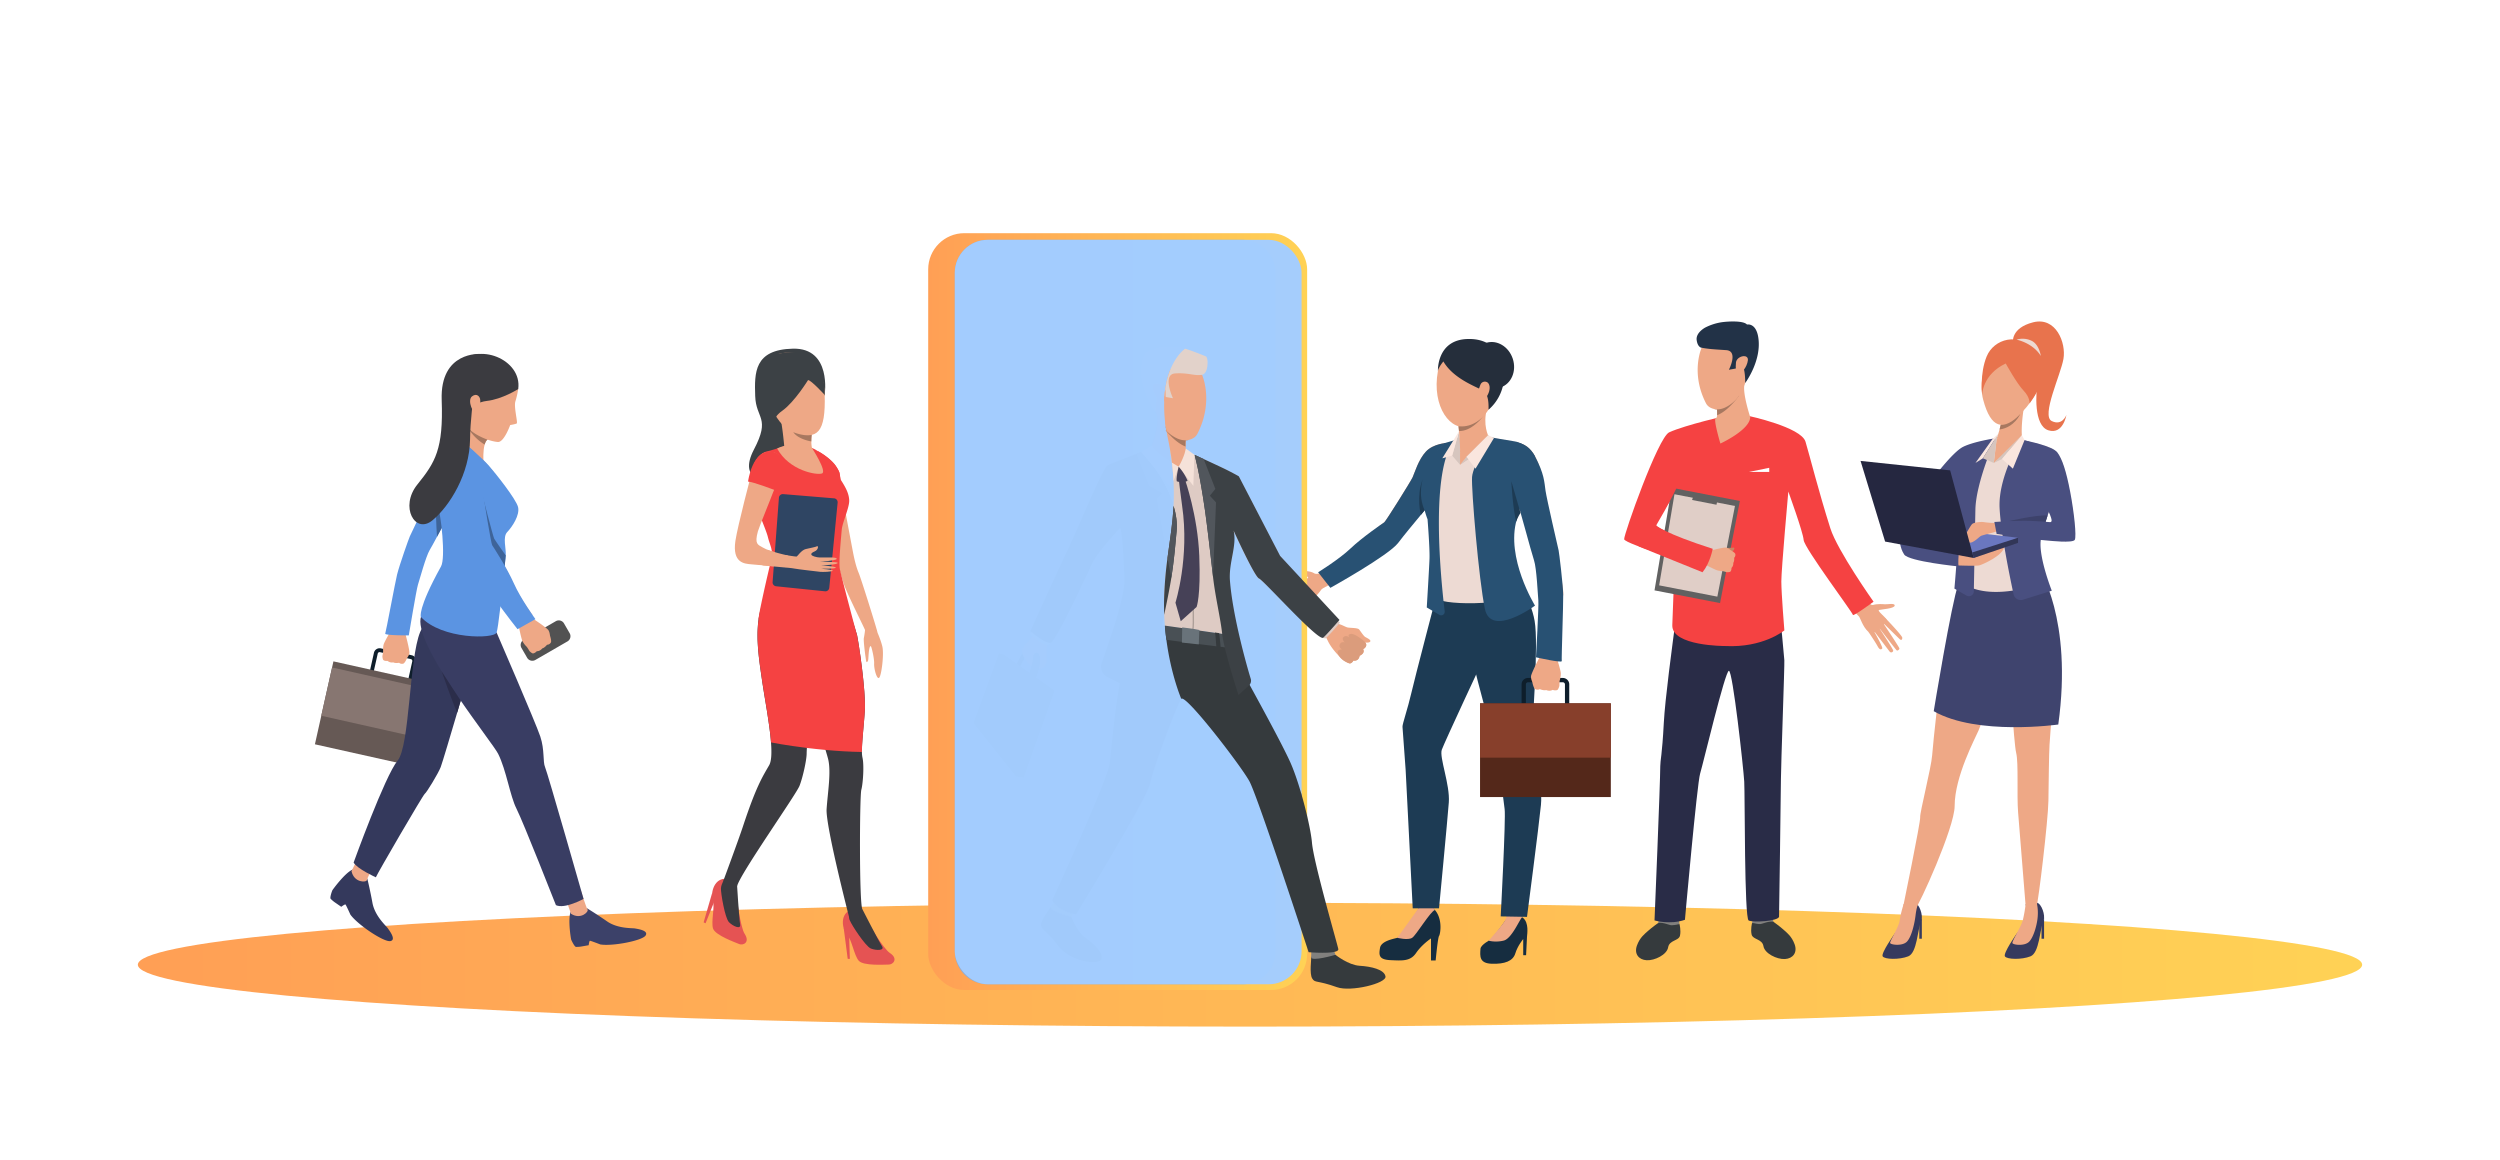 <svg xmlns="http://www.w3.org/2000/svg" xmlns:xlink="http://www.w3.org/1999/xlink" viewBox="0 0 2726.79 1264.93"><defs><style>.cls-1{mask:url(#mask);}.cls-2,.cls-3{mix-blend-mode:multiply;}.cls-2{fill:url(#linear-gradient);}.cls-3{fill:url(#linear-gradient-2);}.cls-4{isolation:isolate;}.cls-5{mask:url(#mask-3);}.cls-6{fill:url(#linear-gradient-3);}.cls-7{mask:url(#mask-4);}.cls-8{fill:url(#linear-gradient-4);}.cls-9{fill:url(#linear-gradient-5);}.cls-10{fill:#e55353;}.cls-11{fill:#3b3b40;}.cls-12{fill:#eea886;}.cls-13{fill:#3c4145;}.cls-14{fill:#f54242;}.cls-15{fill:#a77860;}.cls-16{fill:#2f4563;}.cls-17{fill:#525252;}.cls-18{fill:#0e1e2b;}.cls-19{fill:#5b94e2;}.cls-20{fill:#665955;}.cls-21{fill:#877671;}.cls-22{fill:#34395c;}.cls-23{fill:#3c4169;}.cls-24{fill:#393d63;}.cls-25{fill:#3e6499;}.cls-26{fill:#2b2d4a;}.cls-27{fill:#363a5e;}.cls-28{fill:#3f446e;}.cls-29{fill:#eddad3;}.cls-30{fill:#e8734d;}.cls-31{fill:#cfbeb8;}.cls-32{fill:#d6c5be;}.cls-33{fill:#494f80;}.cls-34{fill:#6a77bf;}.cls-35{fill:#323657;}.cls-36{fill:#fae6de;}.cls-37{fill:#252740;}.cls-38{fill:#3d426b;}.cls-39{fill:#353a3d;}.cls-40{fill:#81807e;}.cls-41{fill:#292c47;}.cls-42{fill:#223247;}.cls-43{fill:#616161;}.cls-44{fill:#e0cec7;}.cls-45{fill:#c98462;}.cls-46{fill:#fff;}.cls-47{fill:#162d40;}.cls-48{fill:#1d3b54;}.cls-49{fill:#285173;}.cls-50{fill:#252e3b;}.cls-51{fill:#54281a;}.cls-52{fill:#873f2b;}.cls-53{fill:#587aa3;}.cls-54{fill:url(#linear-gradient-6);}.cls-55{fill:#ffca55;}.cls-56{fill:#6bb0ff;opacity:0.73;}.cls-56,.cls-68{mix-blend-mode:screen;}.cls-57{fill:#434343;}.cls-58{fill:#545554;}.cls-59{fill:#decbc4;}.cls-60{fill:#495055;}.cls-61{fill:#5d676c;}.cls-62{fill:#e2d2ca;}.cls-63{fill:#51565c;}.cls-64{fill:#f5e2d9;}.cls-65{fill:#464157;}.cls-66{fill:#ad9f99;}.cls-67{fill:#69737a;}.cls-68{fill:#a3cdff;opacity:0.98;}.cls-69{fill:#db9c7c;}.cls-70{filter:url(#luminosity-noclip-4);}.cls-71{filter:url(#luminosity-noclip-3);}.cls-72{filter:url(#luminosity-noclip);}</style><filter id="luminosity-noclip" x="68.77" y="-9192" width="2726.79" height="32766" filterUnits="userSpaceOnUse" color-interpolation-filters="sRGB"><feFlood flood-color="#fff" result="bg"/><feBlend in="SourceGraphic" in2="bg"/></filter><mask id="mask" x="68.77" y="-9192" width="2726.79" height="32766" maskUnits="userSpaceOnUse"><g class="cls-72"/></mask><linearGradient id="linear-gradient" x1="1432.16" y1="800.96" x2="1432.16" y2="1180.39" gradientUnits="userSpaceOnUse"><stop offset="0" stop-color="#fff"/><stop offset="1"/></linearGradient><linearGradient id="linear-gradient-2" x1="1432.16" y1="963.63" x2="1432.16" y2="1280.96" xlink:href="#linear-gradient"/><filter id="luminosity-noclip-3" x="68.77" y="696.54" width="2726.79" height="1264.93" filterUnits="userSpaceOnUse" color-interpolation-filters="sRGB"><feFlood flood-color="#fff" result="bg"/><feBlend in="SourceGraphic" in2="bg"/></filter><mask id="mask-3" x="0" y="0" width="2726.79" height="1264.93" maskUnits="userSpaceOnUse"><g class="cls-71"><g transform="translate(-68.77 -696.54)"><g class="cls-1"><polygon class="cls-2" points="2795.55 871.2 2795.55 1961.47 68.77 1961.47 68.77 1125.12 68.77 1125.12 68.77 907.65 156.97 907.65 156.97 1018.43 269.31 1018.43 313.75 1070.15 358.85 1070.15 358.85 802.14 462.6 802.14 462.6 871.2 550.65 871.2 550.65 1004.51 668.94 1004.51 668.94 837.24 762.29 837.24 762.29 907.6 810.83 907.6 852.84 858.71 900.66 858.71 900.66 696.54 1034.31 696.54 1034.31 937.22 1170.94 937.22 1170.94 995.23 1223.91 995.23 1223.91 907.65 1425.79 907.65 1425.79 1004.51 1503 1004.51 1503 871.2 1620.78 871.2 1620.78 1070.15 1627.67 1070.15 1627.67 802.14 1731.46 802.14 1731.46 871.2 1819.48 871.2 1819.48 1004.51 1937.73 1004.51 1937.73 837.24 2031.07 837.24 2031.07 907.6 2079.69 907.6 2121.7 858.71 2169.48 858.71 2169.48 696.54 2303.1 696.54 2303.1 937.22 2439.8 937.22 2439.8 995.23 2492.77 995.23 2492.77 907.65 2599.05 907.65 2599.05 1004.51 2771.79 1004.51 2771.79 871.2 2795.55 871.2"/></g></g></g></mask><linearGradient id="linear-gradient-3" x1="1363.39" y1="104.42" x2="1363.39" y2="483.85" gradientUnits="userSpaceOnUse"><stop offset="0" stop-color="#ededed"/><stop offset="1" stop-color="#fff"/></linearGradient><filter id="luminosity-noclip-4" x="68.77" y="983.77" width="2726.79" height="592.87" filterUnits="userSpaceOnUse" color-interpolation-filters="sRGB"><feFlood flood-color="#fff" result="bg"/><feBlend in="SourceGraphic" in2="bg"/></filter><mask id="mask-4" x="0" y="287.23" width="2726.79" height="592.87" maskUnits="userSpaceOnUse"><g class="cls-70"><g transform="translate(-68.77 -696.54)"><g class="cls-1"><polygon class="cls-3" points="68.77 1576.64 68.77 1031.42 171.46 1031.42 171.46 1131.03 289.47 1131.03 325.48 1167.05 717.04 1167.05 777.96 1106.13 900.94 1106.13 900.94 1003.83 1008.48 1003.83 1008.48 1141.76 1206.53 1141.76 1282.84 1065.44 1527.73 1065.44 1527.73 1194.05 1636.54 1194.05 1689.51 1141.09 1823.51 1141.09 1861.44 1179.02 2027.33 1179.02 2027.33 1036.48 2145.34 1036.48 2145.34 1083.52 2238.82 1083.52 2238.82 983.77 2324.64 983.77 2324.64 1134.53 2565.24 1134.53 2587.74 1157.03 2795.55 1157.03 2795.55 1576.64 68.77 1576.64"/></g></g></g></mask><linearGradient id="linear-gradient-4" x1="1363.39" y1="267.08" x2="1363.39" y2="584.42" gradientUnits="userSpaceOnUse"><stop offset="0" stop-color="#d4d4d4"/><stop offset="1" stop-color="#fff"/></linearGradient><linearGradient id="linear-gradient-5" x1="150.34" y1="1052.21" x2="2576.43" y2="1052.21" gradientUnits="userSpaceOnUse"><stop offset="0" stop-color="#ff9f55"/><stop offset="1" stop-color="#ffd255"/></linearGradient><linearGradient id="linear-gradient-6" x1="1081.16" y1="1363.61" x2="1494.48" y2="1363.61" gradientTransform="translate(2575.64 2727.22) rotate(-180)" xlink:href="#linear-gradient-5"/></defs><title>staffing</title><g class="cls-4"><g id="Слой_1" data-name="Слой 1"><g class="cls-5"><polygon class="cls-6" points="2726.79 174.65 2726.79 1264.93 0 1264.93 0 428.58 0 428.58 0 211.1 88.2 211.1 88.2 321.88 200.54 321.88 244.99 373.61 290.08 373.61 290.08 105.59 393.83 105.59 393.83 174.65 481.89 174.65 481.89 307.96 600.17 307.96 600.17 140.69 693.52 140.69 693.52 211.06 742.06 211.06 784.08 162.17 831.89 162.17 831.89 0 965.55 0 965.55 240.68 1102.18 240.68 1102.18 298.68 1155.14 298.68 1155.14 211.1 1357.02 211.1 1357.02 307.96 1434.24 307.96 1434.24 174.65 1552.02 174.65 1552.02 373.61 1558.9 373.61 1558.9 105.59 1662.69 105.59 1662.69 174.65 1750.71 174.65 1750.71 307.96 1868.96 307.96 1868.96 140.69 1962.31 140.69 1962.31 211.06 2010.92 211.06 2052.93 162.17 2100.71 162.17 2100.71 0 2234.33 0 2234.33 240.68 2371.04 240.68 2371.04 298.68 2424 298.68 2424 211.1 2530.29 211.1 2530.29 307.96 2703.02 307.96 2703.02 174.65 2726.79 174.65"/></g><g class="cls-7"><polygon class="cls-8" points="0 880.1 0 334.88 102.7 334.88 102.7 434.49 220.7 434.49 256.71 470.5 648.27 470.5 709.19 409.59 832.17 409.59 832.17 307.29 939.71 307.29 939.71 445.22 1137.76 445.22 1214.08 368.9 1458.97 368.9 1458.97 497.51 1567.78 497.51 1620.74 444.54 1754.74 444.54 1792.67 482.48 1958.57 482.48 1958.57 339.93 2076.57 339.93 2076.57 386.98 2170.05 386.98 2170.05 287.23 2255.87 287.23 2255.87 437.99 2496.47 437.99 2518.98 460.49 2726.79 460.49 2726.79 880.1 0 880.1"/></g><ellipse class="cls-9" cx="1363.39" cy="1052.22" rx="1213.05" ry="67.53"/><path class="cls-10" d="M1015.57,1703s16.71,28.32,23.76,32.95c9.58,6.28,3.58,12.63-1,12.64s-27.77,1.67-32.89-4.14-7.66-23.21-12.42-27.77-9.12-21.35,2.32-27C1007.92,1683.34,1015.57,1703,1015.57,1703Z" transform="translate(-68.77 -696.54)"/><path class="cls-11" d="M1009.31,1688.1s18.17,35.56,21.47,40.46-6.21,4.89-12.1,2.57-21.18-25.92-22.84-30.45-.45-11.09-.45-11.09Z" transform="translate(-68.77 -696.54)"/><polygon class="cls-10" points="920.19 1011.79 924.6 1045.8 926.94 1045.9 926.22 1021.44 920.19 1011.79"/><path class="cls-10" d="M872.32,1675.34s4,32.64,8.62,39.7c6.27,9.58-1.77,13-5.94,11.2s-26.13-9.57-28.5-16.93,2.25-24.34-.29-30.41.17-23.21,12.93-23.87C873.13,1654.3,872.32,1675.34,872.32,1675.34Z" transform="translate(-68.77 -696.54)"/><path class="cls-11" d="M872.5,1659.22s2.45,39.86,3.52,45.67-7.65,2-12.12-2.48-9.06-32.22-8.78-37,4-10.35,4-10.35Z" transform="translate(-68.77 -696.54)"/><polygon class="cls-10" points="776.99 973.1 767.46 1006.04 769.56 1007.07 778.67 984.35 776.99 973.1"/><path class="cls-12" d="M1012.89,1385.29c-.54-2.64-20.72-41.74-24.36-53.52s-6.77-22.58-8.6-27.24c-.12-.31-.32-.84-.57-1.56-1.24-3.46-3.93-11.18-6.7-18.4l-.59-1.51-.28-2.76c-2-5,0-7.88,0-11.86a12,12,0,0,0-.64-4l-.05-.16c-2.3-6.71-4-12.57-4.36-15.86-1.12-10.93-7-59.58-7-59.58s19.13,9.9,21.25,17.55c3.23,11.6,6.52,28.85,7.33,34.16s9.13,49.48,10.86,58.46,3.72,16.59,6.22,22.53,19.11,58.91,20.14,63.65S1013.43,1387.93,1012.89,1385.29Z" transform="translate(-68.77 -696.54)"/><path class="cls-12" d="M1012.64,1379.75a99.12,99.12,0,0,1-1.65,12.66c-.64,3.15,2,22.73,2.53,25.23.44,2.1,1.64.62,2.13-.89.28-.87.45-7.81,1.11-11.6.55-3.18,1.27-4.45,2-3.56s3.71,13.25,3.44,18.79,2.95,17.67,5.47,15.42,5.45-25.62,3.52-33.92-6.66-18.34-6.66-18.34Z" transform="translate(-68.77 -696.54)"/><path class="cls-11" d="M942.06,1427.52c.83,4,6.16,20.84,12.12,39.53h0c5.44,17,11.41,35.63,15,47.49,1.34,4.43,2.34,7.92,2.86,10,3.43,14-.43,36.08-1.68,54.49s25.48,121.59,25.48,121.59c4.68,2.18,13.48-12.58,13.48-12.58-3.43-6.55-3-122.93-1.08-130.11s3.12-27.15,1.25-35a30.43,30.43,0,0,1-.61-6.26c-.16-9.85,1.87-26.13,3.11-44,1.56-22.47-7.18-78.34-8.42-83.34-.12-.46-.3-1.11-.53-1.9-2.3-7.83-9.7-30.08-9.7-30.08-15-4.47-26.32-5.27-34.76-3.55-11.17,2.27-17.32,9-20.39,17.49C930.83,1391.71,941,1422.31,942.06,1427.52Z" transform="translate(-68.77 -696.54)"/><path class="cls-11" d="M857.54,1657.78l15.2,5.35c2.58-12.48,64.32-99.83,68.08-109.5s7.78-28.4,7.78-35.27c0-1.23.09-3.3.26-6,.67-10.41,2.57-30,5.3-45.32.51-2.85,1-5.55,1.61-8,3-13.17,3.55-58.19,3.58-84.67,0-11.78-.06-19.89-.06-19.89l-.75-.58c-5.69-4.31-42.2-30.57-54.93-6a73.6,73.6,0,0,0-6.89,20.71c-4.08,22.25-.08,47.3,3.22,70.13,2.82,19.53,8.22,47.13,9.77,67.61.86,11.27.55,20.38-2,24.81-7.18,12.49-14.2,23.05-28.71,67.11C874.29,1612.58,857.54,1657.78,857.54,1657.78Z" transform="translate(-68.77 -696.54)"/><path class="cls-13" d="M968.28,1127.24s7.94-51.36-34.6-50.41-42,26.34-41.21,51.55,17.06,23.31-1.33,58.37,15.92,35.06,15.92,35.06l26.62-36.58Z" transform="translate(-68.77 -696.54)"/><path class="cls-12" d="M938.33,1081.75s28.81,4.55,29.95,45.49-7.77,49.66-33,41.13-33.17-51.36-33.74-58S899.48,1076.82,938.33,1081.75Z" transform="translate(-68.77 -696.54)"/><path class="cls-14" d="M887.74,1224.15c-.11,14.1,16.09,47.79,18.59,58.2s6.45,13.73,3.12,27.05-13.65,58.37-13.23,62.32,92.85,18.53,106.8,15.83c0,0-17-63.59-18.29-70.88s1.52-34.59,2.14-42.29,8.42-24.27,8.16-32-4.13-14.65-9.53-23c-1.67-2.6-3.43-5.25-5.19-7.83-5.72-8.4-11.44-16-14.25-18.65a45.16,45.16,0,0,0-5.74-4.58h0a26.57,26.57,0,0,0-5.9-3.11l-24.76-4s-15.43,5.58-24.31,7.66C905.33,1188.87,888,1191.4,887.74,1224.15Z" transform="translate(-68.77 -696.54)"/><path class="cls-14" d="M960.3,1188.28l14.35,22.62,13.25,20.88c0-.11-.91-3.27-2.41-12.43-.29-1.74-.59-3.69-.92-5.88a15.45,15.45,0,0,0-.42-1.93h0c-5.67-13.07-23.2-22.93-23.84-23.25Z" transform="translate(-68.77 -696.54)"/><path class="cls-12" d="M888.58,1212.25s4-26.83,23.64-22.41c18.89,4.25,1.19,39.43-.2,43.59s-15.38,38.19-16.59,42.64c-3.84,14.1-.24,14.43,5.53,17.75,17,9.81,52.07,9.17,56.11,11.87s3.8,11.09-3,11.39c-8.83.38-59.3-4.37-66.34-5.06-6.83-.67-20.42-1.24-16.85-25.5C873.3,1270.17,888.58,1212.25,888.58,1212.25Z" transform="translate(-68.77 -696.54)"/><path class="cls-12" d="M919.1,1149.93c2.5,4.72,5.13,34,5.13,34s35.24,13.32,31.63,5.78c-1.63-3.42-2.12-7.86-2.15-11.68a56.58,56.58,0,0,1,.39-7.11c.09-.77.16-1.21.16-1.21S916.6,1145.21,919.1,1149.93Z" transform="translate(-68.77 -696.54)"/><path class="cls-13" d="M950.09,1111.13s-14.78,24.07-28.24,33.55-6.63,17.06-6.63,17.06-35.11-73.92-1.73-79,53.85-5.5,54.8,44.54C968.28,1127.24,953.12,1110.75,950.09,1111.13Z" transform="translate(-68.77 -696.54)"/><path class="cls-15" d="M934,1167.89c5.41,8,19.7,10.13,19.7,10.13h0a56.58,56.58,0,0,1,.39-7.11C944.92,1172.68,934,1167.89,934,1167.89Z" transform="translate(-68.77 -696.54)"/><path class="cls-14" d="M984.1,1211.38h0s.77,1.59,1.39,8l-5.19-7.83s-9.27-13.29-12.45-16.75a52.65,52.65,0,0,0-7.54-6.48S978.56,1197,984.1,1211.38Z" transform="translate(-68.77 -696.54)"/><path class="cls-16" d="M978.5,1240.08l-55.53-4.6a4.27,4.27,0,0,0-4.62,3.94l-6.89,92a4.27,4.27,0,0,0,3.82,4.57l53.31,5.49a4.27,4.27,0,0,0,4.69-3.83l9.11-92.88A4.27,4.27,0,0,0,978.5,1240.08Z" transform="translate(-68.77 -696.54)"/><path class="cls-12" d="M926.08,1302s10.52,1.76,11.5,1.6,5.14-7,10-8.19,10.84-2.16,12.33-3.09,1.89,3.8-2.74,5.73-5.79,4.52,2.88,6.25c4.79,1,22.72-1,21.23,2-.87,1.78-18.14,3-18.14,3s18.63-.09,19.27,1c1.25,2.22-17.44,3-18.22,2.93,0,0,16,.92,16.16,2.36.17,1.79-16,1-15.9,1.32,0,0,12.73.88,12.6,2-.17,1.42-11.37,1.6-13.54,1.34s-24.12-2.75-27.8-3.49-9.9-1.17-9.9-1.17Z" transform="translate(-68.77 -696.54)"/><path class="cls-12" d="M906,1296.24a189.41,189.41,0,0,0,20.09,5.71c9.67,2-.33,13.64-.33,13.64s-16.76-1.55-24.81-2.33C897,1312.88,906,1296.24,906,1296.24Z" transform="translate(-68.77 -696.54)"/><path class="cls-14" d="M914,1231.2s-22.62-8.87-29.31-9.39c0,0,4.55-36.32,26.76-32.47S914,1231.2,914,1231.2Z" transform="translate(-68.77 -696.54)"/><path class="cls-14" d="M900,1438.72c2.82,19.53,8.22,47.13,9.77,67.61,0,0,15.93,3.18,39.15,6,6.29.77,13.11,1.52,20.29,2.18,12.44,1.14,26,2,39.7,2.22-.16-9.85,1.87-26.13,3.11-44,1.56-22.47-7.18-78.34-8.42-83.34-.12-.46-.3-1.11-.53-1.9-11.23-6.18-27.34-10.35-43.64-13.17-7.16-1.24-14.36-2.21-21.2-3-21.38-2.4-39.23-2.77-41.43-2.81C892.66,1390.84,896.66,1415.9,900,1438.72Z" transform="translate(-68.77 -696.54)"/><path class="cls-12" d="M954.4,1185.16s16.6,25.53,11,27.76-36-3-49-27.23C916.41,1185.7,935.75,1175.78,954.4,1185.16Z" transform="translate(-68.77 -696.54)"/><path class="cls-17" d="M643.74,1414l-6.19-10.73a6.53,6.53,0,0,1,2.39-8.92L675,1374.09a6.53,6.53,0,0,1,8.92,2.39l6.19,10.73a6.53,6.53,0,0,1-2.39,8.92l-35.07,20.25A6.53,6.53,0,0,1,643.74,1414Z" transform="translate(-68.77 -696.54)"/><path class="cls-12" d="M649.44,1409.12a12.81,12.81,0,0,1-3.23-2.51S645,1404.45,644,1403a12,12,0,0,0-.81-1.11,23.45,23.45,0,0,1-4.55-6c-1.44-3-4.31-17.55-4.31-17.55l7.42-3.79,6.44-4.54s17,11.21,18.71,13.85a8,8,0,0,1,.43.78c1.19,2.38,1.08,4.64,1.57,6,.17.49,1.59,5.42.72,6.69a5,5,0,0,1-4.21,2.46s-2.51,3.34-5.24,4c0,0-2.21,3.15-5.84,3C654.29,1406.8,651.69,1409.75,649.44,1409.12Z" transform="translate(-68.77 -696.54)"/><path class="cls-18" d="M510.35,1444.86l-33.65-7.51a6.36,6.36,0,0,1-4.81-7.58l4.74-21.22a6.36,6.36,0,0,1,7.58-4.81l33.65,7.51a6.36,6.36,0,0,1,4.81,7.58L517.93,1440A6.36,6.36,0,0,1,510.35,1444.86Zm-27.08-37a2.09,2.09,0,0,0-2.49,1.58L476,1430.7a2.09,2.09,0,0,0,1.58,2.49l33.65,7.51a2.09,2.09,0,0,0,2.49-1.58l4.74-21.22a2.09,2.09,0,0,0-1.58-2.49Z" transform="translate(-68.77 -696.54)"/><path class="cls-12" d="M486.57,1416a12.37,12.37,0,0,1-.73-3.88s.48-2.37.71-4.07a11.56,11.56,0,0,0,.13-1.32,22.67,22.67,0,0,1,.52-7.22c.88-3.09,8.14-15.45,8.14-15.45l7.79,2,7.56.86s5.12,19,4.63,22a7.56,7.56,0,0,1-.19.84c-.66,2.48-2.2,4-2.69,5.31-.19.46-2.33,4.93-3.77,5.29a4.84,4.84,0,0,1-4.62-.92s-4,.81-6.35-.46a7.2,7.2,0,0,1-6.16-1.57S487.78,1417.92,486.57,1416Z" transform="translate(-68.77 -696.54)"/><path class="cls-19" d="M567.38,1241.78c-1.5,1.93-7.44,13-13.72,24.78h0l-3.12,5.86-2.47,4.65-2.61,4.88c-3.51,6.57-6.47,12-8,14.5-4.24,7.05-11.13,32.72-12.81,37.8s-10,55.35-10,55.35-26.51.09-25.7-1.91,10.9-56.26,12.92-64.43c2.67-10.74,12.91-39.6,13.93-41.74s22.6-47.15,25.52-54.88c3.09-8.19,4.7-15.6,17.58-30.92s27.6-7.3,27.6-7.3C598.56,1197,570.44,1237.82,567.38,1241.78Z" transform="translate(-68.77 -696.54)"/><rect class="cls-20" x="420.79" y="1430.88" width="129.35" height="92.68" transform="translate(264.63 -766.81) rotate(12.58)"/><rect class="cls-21" x="425.03" y="1431.35" width="129.35" height="53.72" transform="matrix(0.98, 0.22, -0.22, 0.98, 260.59, -768.19)"/><path class="cls-12" d="M574.32,1178.63c1.63-8.66,0-21.18,0-21.18s31.65,14.63,26.17,18.59c-1.43,1-2.41,3-3.09,5.4-1.93,6.75-1.35,16.94-1.35,16.94l10.46,12.21C615.78,1223.32,573.53,1182.84,574.32,1178.63Z" transform="translate(-68.77 -696.54)"/><path class="cls-22" d="M469.43,1655s2.92,11.73,5.56,26.23,14.91,25.14,16.69,27.7,9.77,12.84,2.78,14.09-35.66-17.9-43.51-28.9c0,0-4.68-10.41-5.32-11s-4.64,2.49-4.64,2.49l-7.33-5.06a37.55,37.55,0,0,1-4.24-3.65c-1.13-1.33,1.53-8.73,1.94-9.43s13.29-18.45,21.57-22.26S469.43,1655,469.43,1655Z" transform="translate(-68.77 -696.54)"/><path class="cls-23" d="M709,1687.18s10.07,6.09,21.86,14.28,27.43,7.19,30.4,7.75,15.47,2.22,11.6,7.81-36.47,11.87-49.37,9.62c0,0-10.35-4-11.21-4s-1.42,4.86-1.42,4.86l-8.45,1.49a36.06,36.06,0,0,1-5.39.36c-1.68-.14-4.83-6.92-5.2-7.81s-3.74-21.71-.77-30S709,1687.18,709,1687.18Z" transform="translate(-68.77 -696.54)"/><path class="cls-12" d="M478.71,1636.47s-9.15,16.91-9.73,19.91-14.15,3.08-16.81-9.69c0,0,10.62-21.34,10.28-21.91S478.71,1636.47,478.71,1636.47Z" transform="translate(-68.77 -696.54)"/><path class="cls-22" d="M573.93,1451.68s-1,3.5-2.65,9.06l-3.83,13c-6.64,22.57-16.24,54.93-18,59.49-2.76,7.11-15.47,27.92-17.37,29.12s-51.83,87-53.37,91.09c0,0-20.49-9.29-24.24-16.1,0,0,34.17-94.61,48-111.22,13.3-16,12.56-111.53,24.64-140.37S581.28,1426.64,573.93,1451.68Z" transform="translate(-68.77 -696.54)"/><path class="cls-12" d="M702.44,1668.13s5.48,17.84,7.16,20.3-7.45,11.71-18.05,4.73c0,0-7.54-21.89-8.17-22S702.44,1668.13,702.44,1668.13Z" transform="translate(-68.77 -696.54)"/><path class="cls-24" d="M610.44,1386.48s42.72,98.62,47.64,113.38,2.56,27.38,5.25,33.52S705.27,1677,705.27,1677s-20.76,11.37-30.15,6.79c0,0-35.54-90.47-43.05-105.28-7.05-13.91-11-41.85-20-59.83-6.34-12.58-84.14-108.6-84.83-144.06S610.44,1386.48,610.44,1386.48Z" transform="translate(-68.77 -696.54)"/><path class="cls-12" d="M574.62,1179.73s12.21,5,16.37,16.13,2.4,26,2.58,31.09,8.5,55.17,9.56,56.66S621,1316,627.87,1331.7s21.77,35.79,21.77,35.79l-11.46,6.72S586,1312.78,582.88,1296s-23.34-67.44-23.34-67.44S549.52,1191.06,574.62,1179.73Z" transform="translate(-68.77 -696.54)"/><path class="cls-12" d="M597.47,1087.18c10.52-.21,33.68,5.73,36.49,33.68a86.75,86.75,0,0,1-3,13.33c-2,5.85,2.81,23.39,1.4,24.21s-7.13,1.75-7.13,1.75-6.67,18.83-13.33,18.48-31.77-6.28-43-30.25S555,1088,597.47,1087.18Z" transform="translate(-68.77 -696.54)"/><path class="cls-11" d="M634,1120.86s-17.39,11.15-34.38,13-28.31,19-28.31,19-24.87-33.08-3.35-58.65S638.55,1088.51,634,1120.86Z" transform="translate(-68.77 -696.54)"/><path class="cls-19" d="M622,1276.87c-5.23,5.5-.94,18.24-1.64,25.49-.19,1.93-.79,8.28-1.64,16.7-.87,8.7-2,19.6-3.15,30.12h0c-.46,4.2-.93,8.34-1.39,12.25-1.46,12.4-2.86,22.51-3.76,25-2.57,7.25-59.92,7.6-82.61-17,0,0-4-8.08,22-55.12,5.22-9.43.1-56.24-4.11-68.63s-5.71-54.52,28.54-67.13c0,0,20.57,17.78,27.59,25.73s29.94,36.72,32,45.37S627.71,1270.88,622,1276.87Z" transform="translate(-68.77 -696.54)"/><path class="cls-15" d="M600.49,1176.05c-1.43,1-2.41,3-3.09,5.4a54.61,54.61,0,0,1-18.5-18.74C585.6,1171,600.49,1176.05,600.49,1176.05Z" transform="translate(-68.77 -696.54)"/><path class="cls-25" d="M620.39,1302.36c-.19,1.93-.79,8.28-1.64,16.7h0c-5.24,5-40.88-63.9-24.09-83.51,0,0,11.88,46.24,13.18,48.58S620.39,1302.36,620.39,1302.36Z" transform="translate(-68.77 -696.54)"/><path class="cls-19" d="M574.9,1181.45s13.6,6.32,17.95,18,2.51,27.15,2.7,32.49,8.89,57.66,10,59.22,16.55,25.43,23.77,41.81,23.45,38.89,23.45,38.89l-19.53,10.95s-46.67-59-51.09-76.28C577.42,1288,560,1233.59,560,1233.59S545,1187,574.9,1181.45Z" transform="translate(-68.77 -696.54)"/><path class="cls-25" d="M550.53,1272.43l-2.47,4.65-2.61,4.88c-1.16-14-1.71-48.26-1.71-48.26a156.49,156.49,0,0,0,3,15.51C548.21,1254.2,550.23,1270,550.53,1272.43Z" transform="translate(-68.77 -696.54)"/><path class="cls-11" d="M592.7,1082.63s-44.13-3.41-42.17,50.28-7,67.81-26.57,92.14-2.4,54.67,16.52,39,40.61-50.88,41-88.62S592.7,1082.63,592.7,1082.63Z" transform="translate(-68.77 -696.54)"/><path class="cls-12" d="M592.56,1132.91c0-3.28-3.51-8.3-9-4s1.29,20.12,5.73,18.71S592.56,1136.3,592.56,1132.91Z" transform="translate(-68.77 -696.54)"/><path class="cls-26" d="M571.28,1460.74l-3.83,13c-5-10.46-16.54-43.7-16.89-44.74C553.44,1433.8,570.86,1460.12,571.28,1460.74Z" transform="translate(-68.77 -696.54)"/><path class="cls-27" d="M2135.38,1714.81s-15.25,21.43-13.16,24.83,18.13,3.88,27.9,0,10-29,14.41-39.79c1.85-4.52-2.11-17.85-7.67-18.82s-11.62,1.87-11.62,1.87S2151,1698.1,2135.38,1714.81Z" transform="translate(-68.77 -696.54)"/><path class="cls-12" d="M2145.15,1682.73a104.73,104.73,0,0,0-4.38,17.84c-1,7.23-10.87,22.57-10.4,24.51s13,3.7,18.13-1.3,8.41-19.56,9.53-28.26a72.46,72.46,0,0,1,2.37-12.11S2150,1677.39,2145.15,1682.73Z" transform="translate(-68.77 -696.54)"/><path class="cls-27" d="M2268.17,1715.17s-14.71,21.08-12.61,24.47,18.13,3.88,27.9,0,10-29,14.41-39.79c1.85-4.52-2.11-17.85-7.67-18.82s-12.09,2.08-12.09,2.08S2283.8,1698.46,2268.17,1715.17Z" transform="translate(-68.77 -696.54)"/><path class="cls-12" d="M2278.11,1683.11a149.31,149.31,0,0,1-3,17c-1.86,7-11.86,23-11.39,25s13,3.7,18.13-1.3,9.07-19.49,9.53-28.26a48.58,48.58,0,0,0-1.16-14.49S2283,1677.77,2278.11,1683.11Z" transform="translate(-68.77 -696.54)"/><path class="cls-12" d="M2204.62,1334.21s-13.09,63.55-16.1,79.55-11.42,93.49-12.33,106.67-13.66,62.82-13.06,67.53-18.91,99.24-18.91,99.24,6.66,5.6,13.69.51c3.61-2.62,42.82-88.5,42.82-112,0-32.52,23-75,26-82.26,27.63-67.6,22.19-88.26,25.79-92.65s3.92,2.71,6,12.44,6.61,93.8,9.32,104.47.6,46.75,2.11,64.94,8.1,100.5,8.1,100.5,5.11,8.36,12.28.22c1.54-1.75,12.38-91.69,12.68-113.33s.62-51.5,1.2-60.86c5.57-89.7,19.26-102.51-2.3-166C2261.6,1224.26,2204.62,1334.21,2204.62,1334.21Z" transform="translate(-68.77 -696.54)"/><path class="cls-28" d="M2292.53,1316.45s37.29,54.46,21.24,170.33c0,0-88.46,12.55-135.85-14.52,0,0,19.6-119.46,26.7-138S2292.53,1316.45,2292.53,1316.45Z" transform="translate(-68.77 -696.54)"/><polygon class="cls-27" points="2096.18 1001.42 2096.18 1023.86 2093.39 1023.86 2093.39 1006.51 2096.18 1001.42"/><polygon class="cls-27" points="2229.51 1001.42 2229.51 1023.86 2226.72 1023.86 2226.72 1006.51 2229.51 1001.42"/><path class="cls-12" d="M2248.32,1074.94s-25,25.16-16.47,57.55,22.17,32.58,37.24,18.64,23.93-28.6,25.92-44.88S2271.12,1052.5,2248.32,1074.94Z" transform="translate(-68.77 -696.54)"/><path class="cls-12" d="M2243.43,1183a147.68,147.68,0,0,0,6.3-18c.46-1.68.88-3.4,1.24-5.11,1.27-6,1.8-11.91.42-16-4-11.76,25-3.62,25-3.62s-5.61,31.13,0,41.63S2243.43,1183,2243.43,1183Z" transform="translate(-68.77 -696.54)"/><path class="cls-29" d="M2316.83,1197.82c-4.56-9.1-8-12-16.78-14.81-4.93-1.56-27-7.29-27-7.29l-26.45-1s-18.2,3-32.31,7.92-32.61,31.63-32.61,31.63,25.52,59.91,30.41,77.1,1.63,43.8,1.63,43.8c30.59,16.65,79.63-1.63,79.63-1.63a98.2,98.2,0,0,1-1.92-40.24c.23-1.31.49-2.56.78-3.73s.63-2.61,1-4.32c0-.08,0-.15.05-.23,19.46,2,37.7,2.8,38.18-1.1C2333.66,1266.37,2323.1,1210.33,2316.83,1197.82Zm-13.48,68.31c-.78-.12-2.45-.13-4.21-.29,2.16-6,4.57-11.37,4.57-11.37C2305.08,1258.32,2310.32,1267.17,2303.35,1266.13Z" transform="translate(-68.77 -696.54)"/><path class="cls-30" d="M2256.46,1093s11.94,21.72,19.37,29.5,6.55,14,6.55,14,28.92-35.68,8.29-57.22-47.24-12.85-55,6-4.93,41.81-4.93,41.81S2230.95,1105,2256.46,1093Z" transform="translate(-68.77 -696.54)"/><path class="cls-30" d="M2264.35,1070.3s-2.89-15.9,22-22.22,36.13,22.4,33.06,39.93-24.39,62-12.83,67.75,16.08-6.68,16.08-6.68-3.61,21.86-19.69,16.8-13.91-40.58-11.49-54.74S2264.35,1070.3,2264.35,1070.3Z" transform="translate(-68.77 -696.54)"/><path class="cls-15" d="M2272.38,1148c-.1.23-6.4,14.74-22.65,17,.46-1.68.88-3.4,1.24-5.11C2251,1159.87,2259.88,1161.67,2272.38,1148Z" transform="translate(-68.77 -696.54)"/><path class="cls-31" d="M2303.35,1254.69s-1.19,2.51-4.45,12.4c-3.32-27.77-1.59-42.23-1.59-42.23C2297.67,1239.7,2303.35,1254.69,2303.35,1254.69Z" transform="translate(-68.77 -696.54)"/><path class="cls-29" d="M2268.23,1067s17.7,3.4,26.52,17.81c0,0-1.79-13.05-10.6-16.81A22.58,22.58,0,0,0,2268.23,1067Z" transform="translate(-68.77 -696.54)"/><path class="cls-31" d="M2293.29,1285.27c-.42,1.71-.79,3.25-1,4.32s-.54,2.42-.78,3.73c-11-6-18.83-10.62-18.83-10.62C2275.58,1283.37,2293.29,1285.27,2293.29,1285.27Z" transform="translate(-68.77 -696.54)"/><path class="cls-12" d="M2274.58,1176.11l-31.14,25.38,3.21-26.74S2264.8,1170.83,2274.58,1176.11Z" transform="translate(-68.77 -696.54)"/><polygon class="cls-32" points="2183.67 500.64 2174.67 504.95 2205.25 474.63 2183.67 500.64"/><path class="cls-33" d="M2295.12,1283.08c-4.29,17.76,11.57,57.74,11.57,57.74l-31.43,9.83a8.06,8.06,0,0,1-10.28-6c-4.21-19.56-14.08-67.71-15.25-94.48-1.5-34.16,23.36-74.45,23.36-74.45,44.2,7.58,32.08,74.45,32.08,74.45s-1.6,4.21-3.75,10.8h0c-.54,1.65-1.11,3.46-1.7,5.38C2298.21,1271.29,2296.58,1277,2295.12,1283.08Z" transform="translate(-68.77 -696.54)"/><path class="cls-33" d="M2243.51,1176.21l.54-1.46s-22.63,3.44-34.14,9.19-33.53,35.43-33.53,35.43l28.81,38c0,29.22-4.71,81.18-4.71,81.18l13.17,7.59a5.37,5.37,0,0,0,8-4.55c.37-19.76,1.26-66.68,1.72-89.4.6-29.23,21.45-76.5,21.45-76.5Z" transform="translate(-68.77 -696.54)"/><path class="cls-12" d="M2202.47,1313.24s21.72.84,25.1,0,25.92-10.62,27.27-20.27-52.37,8.65-52.37,8.65Z" transform="translate(-68.77 -696.54)"/><polygon class="cls-34" points="2201.09 586.53 2112.95 576.22 2152.77 608.61 2201.09 586.53"/><polygon class="cls-35" points="2152.77 608.61 2201.09 592.14 2201.09 586.53 2151.14 602.56 2152.77 608.61"/><path class="cls-12" d="M2244.25,1266.89a75.48,75.48,0,0,1-11.37-.83c-3.16-.64-11,.24-13,2s-8.36,14.13-9.57,14.88.62,2.5,2.73,1.62c0,0,1.94,5.41,6.73,3.38s8-6.44,10.55-7.22,17.11-4.7,17.11-4.7S2248,1265.58,2244.25,1266.89Z" transform="translate(-68.77 -696.54)"/><polygon class="cls-36" points="2179.54 473.27 2162.76 499.84 2154.66 504.95 2173.53 478.49 2179.54 473.27"/><polygon class="cls-32" points="2162.76 499.84 2174.67 504.95 2177.87 478.21 2179.54 473.27 2162.76 499.84"/><path class="cls-33" d="M2205.13,1300.81s-.9,11.22,0,13.57c0,0-54.36-5.43-59.42-13s-4.89-16.83-4.89-16.83Z" transform="translate(-68.77 -696.54)"/><polygon class="cls-37" points="2152.77 608.61 2127.07 513.05 2029.34 502.74 2056.12 590.7 2152.77 608.61"/><polygon class="cls-36" points="2205.25 474.63 2183.67 500.64 2195.48 511.18 2208.22 480.04 2205.25 474.63"/><path class="cls-38" d="M2302.15,1258.77l-.72,2.2c-.54,1.65-1.11,3.46-1.7,5.38-4.17,1.31-40.27-1.34-40.27-1.34S2289.67,1257.92,2302.15,1258.77Z" transform="translate(-68.77 -696.54)"/><path class="cls-33" d="M2300.07,1265.65c-5.82-.44-15.34-1.06-23.14-1.09-12.13-.05-32.88,1.3-32.88,1.3l2.47,13s36.75,6,56.82,7.37h0s26.49,3,28.45-.91-.65-29.32-5-52.18-8.74-36-14-43.09-33.09-12.56-33.09-12.56l23.6,77.25s3.38,6.89,3.21,9.86c-.05.91-.68,1.33-1.53,1.49l-3.7-.3Z" transform="translate(-68.77 -696.54)"/><path class="cls-12" d="M2103.26,1347.45s4.45,10.14,8.71,8.87,10.58-.9,12.57-.68c2.65.29,11.28-1.73,10.78,1.49s-14.09,4-16.94,4.69,7.37,7.93,8.08,10.7-13.55,18.87-19.92,13.11-9-16.12-10.35-16.91-7.19-9-7.19-9Z" transform="translate(-68.77 -696.54)"/><path class="cls-12" d="M2125.32,1370.84s18.22,18.93,18.29,21.22-1.11,3.22-2.9,1.52-18.19-17.78-18.19-17.78,17.46,26.06,17.94,27.9c.28,1.08-1.89,3-2.94,2.19s-19.95-25.63-19.95-25.63,16.26,24.36,16.17,26a2.19,2.19,0,0,1-3.85,1.06c-1.34-1.72-17.81-23.45-17.81-23.45s10.63,18.49,9.69,19.91c-.58.87-2.38,2.62-5-2.25s-10-15.66-10-15.66Z" transform="translate(-68.77 -696.54)"/><path class="cls-39" d="M1877.41,1703.2s-7,5-10.86,8.48-9.14,7.29-12.36,16.21,1.88,15.5,10.61,16,22.12-6.06,23.43-14.06,11.55-7,12.89-12.62-.45-12.57-.45-12.57Z" transform="translate(-68.77 -696.54)"/><path class="cls-40" d="M1878.58,1696.65l-1.16,6.55s3.6,6.66,23.26,1.48l-1-6.45Z" transform="translate(-68.77 -696.54)"/><path class="cls-39" d="M1900.67,1704.68s-4.43.58-7.58,1.08-9.4-3.54-15.68-2.56l1.93,8S1900.23,1707.25,1900.67,1704.68Z" transform="translate(-68.77 -696.54)"/><path class="cls-39" d="M2003,1701.89s7,5,10.86,8.48,9.14,7.29,12.36,16.21-1.88,15.5-10.61,16-22.12-6.06-23.43-14.06-11.55-7-12.89-12.62.45-12.57.45-12.57Z" transform="translate(-68.77 -696.54)"/><path class="cls-40" d="M2001.85,1695.35l1.16,6.55s-3.6,6.66-23.26,1.48l1-6.45Z" transform="translate(-68.77 -696.54)"/><path class="cls-41" d="M2011.26,1546.36c0,14.39-2.06,150.18-2.06,150.18-1.44,4.8-28.33,6.37-33.13,4s-4-137.05-4.84-151.56-12.55-121.28-16.75-120.8-28,101.06-31.35,112.09-16.58,159.51-16.58,159.51c-16.41,5.71-33.18.69-33.18.69s6.27-150.37,6.28-168.23c0-6.62,2-11.64,3.83-46.87,1.43-26.85,8.9-81.88,13.91-119.75q.27-2,.51-3.88c1-7.37,1.71-12.78,2.07-15.38l.24-1.72q2-.93,4.23-1.72c35.14-12.62,102.91.74,102.91.74s0,.33.12,1l.41,3.5c.39,3.34,1,8.31,1.64,14.08v.13c0,.17,0,.35.06.53,2.36,20.53,3.54,31.81,5.39,53.73C2015.38,1421.34,2011.26,1532,2011.26,1546.36Z" transform="translate(-68.77 -696.54)"/><path class="cls-14" d="M1975.73,1150.12s57.55,12.22,62.34,28.21,14.11,53.55,27.07,94.4c7.75,24.44,47.14,80.1,47.14,80.1s-22.54,16.61-22.54,14.37-53.07-73.06-53.71-81.7-16.72-52.8-16.72-52.8-7.62,84.91-7.62,98,3.31,53.42,3.31,53.42-23.14,19.22-64.55,17.06c0,0-58.5.25-57.69-22.76.71-20.28,5.71-141.75,4.43-142.39s-24.25,28.14-22,33.68,61.7,25.41,61.7,25.41,1.74,6.4-7.5,20.91c0,0-88.81-26-89.13-31.39s36.94-111,49.11-116.56c17.52-8,63.93-18.58,63.93-18.58Z" transform="translate(-68.77 -696.54)"/><path class="cls-39" d="M1979.75,1703.37s4.43.58,7.58,1.08,9.4-3.54,15.68-2.56l-1.93,8S1980.19,1705.95,1979.75,1703.37Z" transform="translate(-68.77 -696.54)"/><path class="cls-12" d="M1977.77,1151.47c-.28,14.06-32.55,28.85-32.55,28.85s-7.84-26.27-5.13-27.64c1.07-.54,1.41-.87,1.54-3.25a49.68,49.68,0,0,0-.15-6.37c-.08-1-.16-1.63-.16-1.63s3.89-4.1,8.84-9c8.64-8.55,21-21.2,21-16.85,0,.23.33.35.26.67C1969.38,1126.05,1977.77,1151.47,1977.77,1151.47Z" transform="translate(-68.77 -696.54)"/><path class="cls-15" d="M1965.68,1127.78h0c-.05.08-1.21,1.81-3.18,4.29-4.18,5.25-12,13.89-20.86,17.36a49.68,49.68,0,0,0-.15-6.37,14.21,14.21,0,0,1-2.7-.33,84,84,0,0,1,5.92-8.66l5.46-1.63Z" transform="translate(-68.77 -696.54)"/><path class="cls-12" d="M1970.91,1117.48c-2.35,5.12-4.59,8.83-5.22,10.3h0a18.18,18.18,0,0,1-3.18,4.29c-4.49,4.83-12.82,11.21-21,11a14.21,14.21,0,0,1-2.7-.33c-3.31-.72-7.22-2.26-9.37-6.47-17-33.24-4.69-60.43-4.69-60.43s46.43-13.13,53.69.85C1983.51,1086.48,1976.44,1105.45,1970.91,1117.48Z" transform="translate(-68.77 -696.54)"/><path class="cls-42" d="M1924.73,1075.83s-4.31-.24-5.38-8.41,9.38-13.64,9.38-13.64a59,59,0,0,1,17.75-5.75c6.9-1,23.81-2,27.77,2.49,0,0,9.64-2.24,12.26,13.76,4.17,25.38-14.2,50-14.2,50s.16-16.58-3.5-18.78-6.81,3-6.81,3l-7.48,1.34s10.6-20.5-3-21.4S1932.53,1077.26,1924.73,1075.83Z" transform="translate(-68.77 -696.54)"/><path class="cls-12" d="M1962.21,1092c.71-7.31,13.92-10.09,13-2.44s-7.39,15-10.4,14.76S1961.67,1097.53,1962.21,1092Z" transform="translate(-68.77 -696.54)"/><polygon class="cls-43" points="1897.7 546.45 1876.07 657.81 1804.6 643.93 1823.43 532.03 1897.7 546.45"/><polygon class="cls-44" points="1892.34 551.88 1873.13 650.77 1809.65 638.45 1826.38 539.07 1892.34 551.88"/><polygon class="cls-43" points="1872.21 550.52 1873.56 543.58 1847.9 538.59 1845.55 545.34 1872.21 550.52"/><path class="cls-45" d="M1952.46,1294.23s5.46-.15,7.14-.39.57,3.32-1.37,4S1952.46,1294.23,1952.46,1294.23Z" transform="translate(-68.77 -696.54)"/><path class="cls-12" d="M1955.66,1320.33a11.17,11.17,0,0,1-3.55.32s-2.09-.63-3.6-1a10.62,10.62,0,0,0-1.18-.23,20.44,20.44,0,0,1-6.44-1.08c-2.7-1.06-11.88-5.76-11.88-5.76l2.62-8.53,2-6.76s15.5-4.12,18.14-3.43a7.07,7.07,0,0,1,.74.24c2.17.8,3.45,2.32,4.54,2.87.4.21,4.24,2.51,4.44,3.84a4.37,4.37,0,0,1-1.22,4.07s.39,3.62-1,5.67a6.49,6.49,0,0,1-1.93,5.4S1957.46,1319.4,1955.66,1320.33Z" transform="translate(-68.77 -696.54)"/><path class="cls-14" d="M1936.87,1295.13s-2.88,15.57-11.16,25.59c0,0-61.56-25-69.33-28.08s28.22-98.7,28.22-98.7l26.48,9-14.23,26.9s-7,15.07-21.69,39.86C1875.17,1269.72,1884.19,1278.28,1936.87,1295.13Z" transform="translate(-68.77 -696.54)"/><path class="cls-14" d="M1973.61,1211.3s-1.62,29.79,13.27,29.79,13.54-26.81,13.81-29.79Z" transform="translate(-68.77 -696.54)"/><polygon class="cls-46" points="1907.49 514.76 1929.74 514.76 1929.74 510.24 1907.49 514.76"/><path class="cls-12" d="M1512.6,1319.78s-6.77,4.36-10.66,1.92c-3.31-2.07-9.09-2.36-10.87-2.45-2.38-.12-9.54-3.22-9.72-.22s11.56,5.67,13.91,6.72-8,6.11-9.16,8.52,8.18,19.08,14.88,14.79,11-13.3,12.36-13.82a48.87,48.87,0,0,0,5-2.93Z" transform="translate(-68.77 -696.54)"/><path class="cls-47" d="M1714.89,1694.61s-15.15,22.15-20.43,26.85c0,0-10.57,5.49-10.9,9.87-.62,8.28-1.36,16,12.54,16.4s22.9-2.89,25.45-11.31,8.62-15.66,8.62-15.66v17.62h3.13s.78-17,1-20.17,2.25-15.18-4.36-20.51S1714.89,1694.61,1714.89,1694.61Z" transform="translate(-68.77 -696.54)"/><path class="cls-12" d="M1692.44,1722.59a35.09,35.09,0,0,0,16.46-.13c8.94-2.25,17.52-23.65,20.13-25.43l2.32-8.64h-17.43a37.07,37.07,0,0,1-3.42,11.8C1707.69,1705.66,1692.44,1722.59,1692.44,1722.59Z" transform="translate(-68.77 -696.54)"/><path class="cls-47" d="M1616.56,1686.34a56.18,56.18,0,0,1-6.56,11c-3.14,4.1-12.92,21-17.23,22.13s-17.62,3.52-18.8,11-1.76,12.73,11.36,13.32,21.74,1.37,28-7.83,16.25-15.86,16.25-15.86v24h5.09s2.35-25,3.72-26.75,4.9-21-7.25-30.94S1616.56,1686.34,1616.56,1686.34Z" transform="translate(-68.77 -696.54)"/><path class="cls-12" d="M1592.77,1719.43s11.75,2.94,16.25,0,19.81-28.82,24.89-30.37c0,0-4.91-10-17.35-2.73C1616.56,1686.34,1596.09,1715.12,1592.77,1719.43Z" transform="translate(-68.77 -696.54)"/><path class="cls-48" d="M1721.56,1326.73s16.57,21.54,21.06,47.09-2.65,111.32-2.46,123.95,11.7,52.91,9.35,76.71-15.21,122.11-15.21,122.11l-28.7-.51s5.75-107.15,4.28-117.14-6.14-52.47-6.73-56.58-32.7-112.85-32.7-131.27S1681.61,1296.68,1721.56,1326.73Z" transform="translate(-68.77 -696.54)"/><path class="cls-48" d="M1638.34,1335.15s-27.22,103.88-30.45,118.27-9.69,33.19-9.4,35.83,3.43,47,3.43,47l7.73,151h28.69s9.2-96,10.67-115.43-10.57-49.34-7.64-57.57,47.29-103.09,47.29-103.09S1722.25,1305,1638.34,1335.15Z" transform="translate(-68.77 -696.54)"/><path class="cls-12" d="M1646.76,1179.68s-14.49.59-22.71,9.4-12.34,23.3-14.49,28-29.37,48.17-30.94,49.15-29.22,23.3-41.76,35.24-37,25.26-37,25.26l9.2,12.92s74.21-39.55,83.61-54,48-53.85,48-53.85S1671.43,1195.74,1646.76,1179.68Z" transform="translate(-68.77 -696.54)"/><path class="cls-49" d="M1646.76,1179.68s-14.49.59-22.71,9.4-12.34,23.3-14.49,28-29.37,48.17-30.94,49.15-24.23,16.54-36.76,28.49-35.39,26-35.39,26l13.36,17s63.59-35.29,74-49.1c11.09-14.75,46.9-56.88,46.9-56.88S1671.43,1195.74,1646.76,1179.68Z" transform="translate(-68.77 -696.54)"/><path class="cls-29" d="M1665.75,1172s-14.1,6.66-19,7.64-23.89,25.65-27.22,34.66,0,22.52,6.85,38.38.39,21.15,3.52,37,5.87,49.44,5.29,58.25,79.2,10.47,97.41-5.58c0,0-18.3-27.41-20.65-31.33s-.39-25.26,1.76-30.74,26.43-46.41,26.43-46.41,1.78-41.51-8.81-49.74c-9.2-7.15-34.29-9.7-38.79-11.26S1675,1170.67,1665.75,1172Z" transform="translate(-68.77 -696.54)"/><path class="cls-32" d="M1661.25,1203.47l-8.57-10,7.44-26.41S1662.62,1181.74,1661.25,1203.47Z" transform="translate(-68.77 -696.54)"/><path class="cls-12" d="M1487.42,1332.9s-19.64,14.5-20.14,16.56.35,3.08,2.24,1.8,19.38-13.46,19.38-13.46-20.37,21.06-21.15,22.66c-.46.94,1.07,3,2.15,2.41s22.46-20.31,22.46-20.31-19,19.7-19.23,21.23a1.88,1.88,0,0,0,3.16,1.52c1.51-1.36,20.16-18.65,20.16-18.65s-12.91,15.21-12.36,16.63c.34.87,1.57,2.72,4.78-1.31s11.78-12.74,11.78-12.74Z" transform="translate(-68.77 -696.54)"/><path class="cls-12" d="M1683.55,1072c-8.38-2.95-39.16-10.18-46.41,29.17s14.49,67.36,34.46,59.92,32.31-34.66,33.48-55.41S1694.12,1075.71,1683.55,1072Z" transform="translate(-68.77 -696.54)"/><path class="cls-50" d="M1637.14,1101.16s-1.51-33.68,32-34.85,42.49,26.39,39.75,46.48a49.18,49.18,0,0,1-16.6,30.69s1.2-16.26-5.29-20.48-32.54-12.64-43.9-32.22C1643.07,1090.78,1637.81,1097,1637.14,1101.16Z" transform="translate(-68.77 -696.54)"/><ellipse class="cls-50" cx="1700.11" cy="1090.61" rx="22.35" ry="25.56" transform="matrix(0.95, -0.31, 0.31, 0.95, -324.4, -110.77)"/><path class="cls-12" d="M1715,1179.68s17.77-5.09,28,14.49,7.64,30.15,10,39,11.75,67.75,12.34,70.29,9.6,32.5,8.42,41.71-9.59,78.91-9.2,81.26-16.25-2.25-16.25-2.25.69-71.18.1-77.05-1.18-36.71-5.58-44.65-15.27-56.39-17.62-61.39S1700,1186,1715,1179.68Z" transform="translate(-68.77 -696.54)"/><path class="cls-12" d="M1659,1155.78s2.81,25.86,2.22,34.28c0,0,14.65,14.68,31.31-17.14,0,0-7-13.11-1.73-31S1659,1155.78,1659,1155.78Z" transform="translate(-68.77 -696.54)"/><path class="cls-18" d="M1728.38,1467v-24a7,7,0,0,1,7-7h38a7,7,0,0,1,7,7v24a7,7,0,0,1-7,7h-38A7,7,0,0,1,1728.38,1467Zm7-26.28a2.31,2.31,0,0,0-2.3,2.3v24a2.31,2.31,0,0,0,2.3,2.3h38a2.31,2.31,0,0,0,2.3-2.3v-24a2.31,2.31,0,0,0-2.3-2.3Z" transform="translate(-68.77 -696.54)"/><path class="cls-12" d="M1767.9,1448.66a13.66,13.66,0,0,0,1.71-4s.06-2.66.21-4.55a12.83,12.83,0,0,1,.18-1.45,25,25,0,0,0,1.17-7.9c-.21-3.54-5-18.58-5-18.58l-8.87.31-8.35-.9s-10.08,19.25-10.27,22.57a8.52,8.52,0,0,0,0,.95c.12,2.83,1.39,4.88,1.62,6.36.09.54,1.32,5.87,2.79,6.6a5.34,5.34,0,0,0,5.19.12s4.06,1.82,6.95,1c0,0,3.69,1.8,7-.21C1762.19,1449,1766.14,1450.41,1767.9,1448.66Z" transform="translate(-68.77 -696.54)"/><polygon class="cls-12" points="1592.48 493.52 1592.48 506.93 1609.34 494.33 1592.48 493.52"/><polygon class="cls-32" points="1592.48 506.93 1599.48 498.26 1623.06 474.76 1630.69 482.11 1592.48 506.93"/><path class="cls-49" d="M1695.1,1173.55s-19.79,30-20.73,43.25,7.35,112.08,14,143.87,54.67-3.58,54.67-3.58-32.27-52.23-19.88-94.05,19.36-69.59,19.36-69.59-8.44-13.46-21.83-15.52S1695.1,1173.55,1695.1,1173.55Z" transform="translate(-68.77 -696.54)"/><path class="cls-49" d="M1616.55,1218s3.19,30,9.26,44.87c0,0,2.55,31.72,2.15,42.88s-3,53.36-3,53.36l13.75,8.05a3.88,3.88,0,0,0,5.81-3.81c-3.89-32.12-16.56-154,10.8-186.7l-11,3.24S1621.71,1201,1616.55,1218Z" transform="translate(-68.77 -696.54)"/><path class="cls-12" d="M1683.6,1115.89a5.16,5.16,0,0,1,7.64-2.19c2.35,1.76,3.72,7,0,13.9S1674.4,1139.23,1683.6,1115.89Z" transform="translate(-68.77 -696.54)"/><polygon class="cls-36" points="1583.92 496.9 1573.12 499.88 1591.36 470.49 1583.92 496.9"/><polygon class="cls-36" points="1599.48 498.26 1609.34 511.19 1629.57 477.61 1623.06 474.76 1599.48 498.26"/><path class="cls-49" d="M1715,1179.68s17.77-5.09,28,14.49,10.13,27.94,11.49,37.5c1.28,9,13.7,62.66,14.29,65.2s4.67,36.07,5,48.27c.22,9.27-2,70.1-1.57,72.45s-28.12-4.11-28.12-4.11,3.15-56.1,2.57-62-1.84-35.16-4.71-43.76c-3.37-10.11-16.68-61-19-66S1700,1186,1715,1179.68Z" transform="translate(-68.77 -696.54)"/><path class="cls-15" d="M1659.61,1161.47l.52,5.09s11.61,2.27,26.85-16.31C1687,1150.25,1676.17,1163.42,1659.61,1161.47Z" transform="translate(-68.77 -696.54)"/><rect class="cls-51" x="1683.07" y="1463.69" width="142.65" height="102.21" transform="translate(3440.02 2333.05) rotate(180)"/><rect class="cls-52" x="1683.07" y="1463.69" width="142.65" height="59.24" transform="translate(3440.02 2290.08) rotate(180)"/><path class="cls-48" d="M1618.48,1258.18s-5.24-20.09,2-38.86c0,0-5.39,17.22,2.15,33.84Z" transform="translate(-68.77 -696.54)"/><path class="cls-48" d="M1727.2,1255.93s-9.42-32.73-10-34.5c0,0,1.54,29.41,5.27,44.08A48.69,48.69,0,0,1,1727.2,1255.93Z" transform="translate(-68.77 -696.54)"/><rect class="cls-53" x="1095.19" y="958.14" width="349.82" height="811.98" rx="35.99" ry="35.99" transform="translate(2471.43 2031.71) rotate(180)"/><rect class="cls-54" x="1081.16" y="950.87" width="413.32" height="825.49" rx="39.44" ry="39.44" transform="translate(2506.88 2030.68) rotate(180)"/><path class="cls-29" d="M1313.61,1234.87l15.13,23.85,14,22c0-.12-1-3.45-2.54-13.1-.3-1.83-.62-3.89-1-6.2a16.27,16.27,0,0,0-.44-2h0c-6-13.78-24.46-24.17-25.13-24.51Z" transform="translate(-68.77 -696.54)"/><path class="cls-55" d="M1338.69,1259.23h0s.81,1.67,1.47,8.39l-5.47-8.26s-9.77-14-13.12-17.65a55.5,55.5,0,0,0-7.95-6.83S1332.85,1244.12,1338.69,1259.23Z" transform="translate(-68.77 -696.54)"/><path class="cls-56" d="M1460,994.13v740a36,36,0,0,1-36,36H1146.19a36,36,0,0,1-36-36v-740a36,36,0,0,1,36-36H1424A36,36,0,0,1,1460,994.13Z" transform="translate(-68.77 -696.54)"/><path class="cls-39" d="M1237.46,1696.79s5.79,16,15.49,22.79,19.72,16.48,17.08,23.26-35,3.19-48.6-16.5c-8.56-12.44-17.26-15.21-17.24-21.11s10-17.67,10.48-19.34C1215.31,1683.84,1237.46,1696.79,1237.46,1696.79Z" transform="translate(-68.77 -696.54)"/><path class="cls-40" d="M1239.86,1691s-2.14,5.77-2.4,5.8-25-6.6-22.79-10.89a39.37,39.37,0,0,1,5.17-7.07Z" transform="translate(-68.77 -696.54)"/><path class="cls-57" d="M1177,1422s7.16-17,12.71-18.06,1,3.36,1,3.36-7,11.68-9.42,16.58C1181.16,1424.1,1177,1422,1177,1422Z" transform="translate(-68.77 -696.54)"/><path class="cls-12" d="M1212.11,1390.45a135.15,135.15,0,0,0-1.78,16.57c-.3,8.34,1,11.5-1.45,15.46-1.86,3-6.4,4.12-7,2.76s3.46-14.14-1.78-15.93-4,16.17-6.68,13.93-12.36-13-9.35-19.14,9.42-9,12.48-18.59c2.77-8.71,6.73-11.36,6.73-11.36Z" transform="translate(-68.77 -696.54)"/><path class="cls-58" d="M1200.85,1409s6.33,4.24-2.43,27.63l-7.41-4.11s4.75-13,4.91-20.88C1195.93,1411.6,1198,1407.14,1200.85,1409Z" transform="translate(-68.77 -696.54)"/><polygon class="cls-58" points="1150.12 753.28 1094.93 714.13 1068.33 789.76 1116.42 848 1150.12 753.28"/><path class="cls-39" d="M1488.42,1563.28v148.48c-15.2-46.12-48.4-145.84-56.4-162.16-7-14.28-70.12-96.68-74.76-90.8s-30.52,75-34,92-80.84,143.2-80.84,143.2-1.36-.28-3.44-.84c-5.4-1.6-15.72-5.32-21-12.24a16.35,16.35,0,0,1-1.6-2.48s56.88-123.48,62.24-146.84c1.88-8.16,4-48,11.48-89.64,3.36-18.68,7.84-37.68,13.8-54.32,2.36-6.52,9.24-9.24,18.44-9.52,1.56-.08,3.2,0,4.88,0,2.8.16,5.76.48,8.84.92a180.56,180.56,0,0,1,22,5c6.32,1.84,12.64,3.88,18.52,6,6.84,2.44,13.16,4.92,18.4,7,1.72.68,3.32,1.36,4.8,2,1.64.68,3.08,1.32,4.32,1.84,3.28,1.44,5.2,2.32,5.2,2.32s10,17.72,22.32,40.24c17,31,38.56,70.88,45.16,86.24A289.92,289.92,0,0,1,1488.42,1563.28Z" transform="translate(-68.77 -696.54)"/><path class="cls-59" d="M1465.06,1302.84l23.36,26.12v43.24c-16.72-15.88-36.4-36.16-43.72-42.6a13.12,13.12,0,0,0-2.64-2c-1-.4-2.92-3-5.2-6.92-.64-1.08-1.36-2.32-2.08-3.6-1.08-2-2.2-4.08-3.36-6.32-.76-1.48-1.56-3-2.36-4.56s-1.56-3.16-2.36-4.72c-1.56-3.16-3.12-6.32-4.52-9.28-1.08-2.24-2.08-4.36-3-6.28-.6-1.32-1.2-2.52-1.72-3.64s-1-2.12-1.4-3c-1-2.16-1.64-3.56-1.8-3.88a105.59,105.59,0,0,1-.2,18.52,90,90,0,0,1-2.4,13.92c-1.48,5.8-2.2,13.48-2.48,21.56v.24c0,.2,0,.36,0,.56v.24c-.4,14.72.6,30.6,1,39,.64,13.28-3.8,19.16-3.8,19.16l-1.68-.24-2.88-.4-3.28-.44-4.44-.64-17.24-2.4-6.28-.88-1.44-.2-10.92-1.56-22-3.08-8.8-1.24-4.76-.68-11.6-1.64-5.2-.76h-.08s-4.48-31.64-4.8-48.72c-.32-16-9-48.64-10.16-52.92a1.24,1.24,0,0,1-.08-.32v0s0,0,0,0v-.08s-25.16,26.44-30,38c-1.2,2.84-4.4,9.6-8.68,18.24-.08.2-.16.4-.24.56-11.6,23.48-30.64,60.16-38,68.76-.88,1.12-1.64,1.76-2.16,1.84a3.94,3.94,0,0,1-.72.08c-4.6,0-12.32-6.36-16.12-9.8-1.4-1.24-2.24-2.08-2.24-2.08s.32-.76,1-2.12c5.36-12.28,32.52-74,39.36-88.56.64-1.36,1.12-2.32,1.36-2.76a6.2,6.2,0,0,0,.4-.76c5.12-9.88,39.92-85.52,45.24-89.32a29.54,29.54,0,0,1,2.8-1.64,10.67,10.67,0,0,0,1.36-.68.68.68,0,0,0,.2-.08l2.84-1.32c.32-.16.68-.32,1-.48.72-.32,1.44-.64,2.2-1,4.2-1.84,9.16-3.92,14-5.88,1.36-.56,2.68-1.08,3.92-1.56,1.88-.76,3.72-1.44,5.4-2.08l.64-.24c5.64-2.16,9.92-3.64,10.8-3.68h.72c.36,0,.84,0,1.4.08,7,.4,27.72,2.32,34.4,3l2.12.2s3.2,1.48,8,3.64l0,0,.4.16,9.56,4.4c7.28,3.36,15.52,7.2,22,10.28,6.24,3,15.68,8.08,16.4,8.64Z" transform="translate(-68.77 -696.54)"/><path class="cls-60" d="M1406.4,1388.6s2.32,2.77,3,14.51c0,0-95.31-11.12-105.39-15.5,0,0-.39-12.94,1.74-13.17C1308.09,1374.2,1406.4,1388.6,1406.4,1388.6Z" transform="translate(-68.77 -696.54)"/><path class="cls-12" d="M1325.12,1182.46c.3,15,29.26,23.14,29.26,23.14s12.12-15.19,9.22-16.64c-1.14-.57-1.6-2.84-1.74-5.38a52.65,52.65,0,0,1,.17-6.78c.09-1.06.17-1.74.17-1.74s-4.14-4.37-9.4-9.57c-9.2-9.1-21.85-20.75-21.87-16.11a4.11,4.11,0,0,0,.11.88C1333.25,1160.69,1325.12,1182.46,1325.12,1182.46Z" transform="translate(-68.77 -696.54)"/><path class="cls-61" d="M1327.52,1376.74s-2.08,13.12-2.26,16.54l-4.41-.88s1.21-13.88,1.93-16.21Z" transform="translate(-68.77 -696.54)"/><path class="cls-39" d="M1398.45,1387.07s1.67,11.92,1.71,16.43l-4.66-.61s-1-14.89-1.49-16.45Z" transform="translate(-68.77 -696.54)"/><path class="cls-15" d="M1336.27,1160.55h0c.06.09,1.29,1.92,3.38,4.56,4.45,5.59,12.8,14.78,22.2,18.47a52.65,52.65,0,0,1,.17-6.78,15,15,0,0,0,2.88-.35,89.16,89.16,0,0,0-6.3-9.22l-5.81-1.74Z" transform="translate(-68.77 -696.54)"/><path class="cls-12" d="M1330.71,1149.58c2.51,5.45,4.88,9.4,5.56,11h0a19.36,19.36,0,0,0,3.38,4.56c4.77,5.14,13.64,11.92,22.37,11.69a15,15,0,0,0,2.88-.35c3.52-.77,7.68-2.41,10-6.89,18.07-35.38,5-64.3,5-64.3s-49.41-14-57.14.9C1317.3,1116.6,1324.83,1136.78,1330.71,1149.58Z" transform="translate(-68.77 -696.54)"/><path class="cls-62" d="M1379.86,1105.26s4.59-.25,5.72-9-1.15-11-1.15-11-20.4-8.54-27.72-9.65-25.34-2.18-29.56,2.65c0,0-10.26-2.38-13.05,14.64-4.43,27,15.11,53.24,15.11,53.24s-.17-17.65,3.72-20,7.25,3.22,7.25,3.22l8,1.42s-12.09-26.11,2.41-27.08S1371.55,1106.78,1379.86,1105.26Z" transform="translate(-68.77 -696.54)"/><path class="cls-12" d="M1340,1122.42c-.76-7.77-14.82-10.74-13.88-2.59s7.87,16,11.06,15.7S1340.55,1128.35,1340,1122.42Z" transform="translate(-68.77 -696.54)"/><path class="cls-13" d="M1260.64,1310.27c-5.52,11.24-40,86.37-46,87.48s-22.15-12.81-22.15-12.81,38.47-84.8,41.7-90.5,40.14-86.17,45.62-90.09c3.17-2.27,16.83-8.1,28.34-12.63,2.1-.83,4.14-1.62,6-2.34,2.44,2.72,41.69,47.07,38,86.39-1.11,11.81-2.59,31.08-5.86,51.36-3.38,21.08-8.85,44.91-12.38,62.89-6.39,32.53-20.47,63.52-20.47,63.52l-36.75-18.39a12.79,12.79,0,0,1-6.32-15.74c8.27-23.15,24.78-69.92,24.79-90.23,0,0-1.31-45.87-4.47-56.8C1290.68,1272.38,1267,1297.39,1260.64,1310.27Z" transform="translate(-68.77 -696.54)"/><path class="cls-13" d="M1488.42,1328.08v45.6c-16.36-16-36.36-37.36-43.72-44.08a13.12,13.12,0,0,0-2.64-2c-1-.4-2.92-3-5.2-6.92-.68-1.08-1.36-2.32-2.08-3.6-1.08-2-2.2-4.08-3.36-6.32-.76-1.48-1.56-3-2.36-4.56s-1.56-3.16-2.36-4.72c-1.56-3.16-3.12-6.32-4.52-9.28-1.08-2.24-2.12-4.36-3-6.28-.6-1.32-1.2-2.52-1.72-3.64s-1-2.12-1.4-3c-1-2.16-1.64-3.56-1.8-3.88,1.44,6,.92,12.16-.2,18.52-2,11.16-5.84,22.92-4.88,35.48v.24c3,38.12,19.08,92.08,23.84,107.36a6.77,6.77,0,0,1-1.32,6.4,3.82,3.82,0,0,1-.64.76l-11.44,10.56s-9.92-30.56-15-52.12c-.12-.6-.28-1.2-.4-1.76a116.48,116.48,0,0,1-2.36-12.84v0c-.92-8.56-2.76-18.56-4.76-29.2s-4-22-5.24-33.12c-3.2-28.32-6.48-56.4-8.84-72.88-.76-5.36-1.52-10.32-2.24-14.88-5.08-32-9-44.84-9-44.84l.24-.2,9.56,4.4c7.28,3.36,15.52,7.2,22,10.28,6.24,3,15.68,8.08,16.4,8.64l45,86.72Z" transform="translate(-68.77 -696.54)"/><path class="cls-63" d="M1322.18,1226.51l14.09,7.95-6,6.14,16,86.54c3.27-20.29,4.76-39.55,5.86-51.36,3.69-39.32-35.56-83.67-38-86.39-1.88.71-3.92,1.5-6,2.34Z" transform="translate(-68.77 -696.54)"/><path class="cls-63" d="M1371.58,1192.61s5.26,17.19,11.4,60.11c2.35,16.49,5.65,44.55,8.83,72.87l3.28-81.05-6.71-7.27,6-7.46-12.77-32.6-9.55-4.39Z" transform="translate(-68.77 -696.54)"/><path class="cls-13" d="M1308.12,1191.72c-11.51,4.54-28.64,10.43-31.81,12.71-5.48,3.93-38.92,84.32-42.15,90Z" transform="translate(-68.77 -696.54)"/><polygon class="cls-58" points="1116.42 848 1108.23 846.7 1061.93 788.71 1089.71 712.67 1094.93 714.13 1116.42 848"/><path class="cls-64" d="M1313.44,1189.56l11.68-7.09s.33,6.41,29.26,23.14l-8.22,23.14Z" transform="translate(-68.77 -696.54)"/><path class="cls-64" d="M1362.08,1185.69s-.46,6.91-7.7,19.91l16,20.9,1.17-33.9Z" transform="translate(-68.77 -696.54)"/><path class="cls-65" d="M1354.34,1205.61s-3.11,12.43-2,15.91c0,0,6.83,2.49,11.75-.62A54.63,54.63,0,0,0,1354.34,1205.61Z" transform="translate(-68.77 -696.54)"/><path class="cls-66" d="M1370.4,1384.88c1.74-8.77.08-35.05,0-36.17l-1.49.09c0,.27,1.71,27.2,0,35.78Z" transform="translate(-68.77 -696.54)"/><path class="cls-67" d="M1358.23,1380.84s14,1.67,18.66,2.83l-.61,15.72-18.37-2Z" transform="translate(-68.77 -696.54)"/><path class="cls-65" d="M1361.3,1219.78s13.81,38.84,15.55,83.1-2.94,55.69-2.94,55.69l-17.28,15.55-5.78-20.21s15.6-49.16,7.24-106c-1.51-10.3-3.76-29.83-3.76-29.83Z" transform="translate(-68.77 -696.54)"/><rect class="cls-68" x="1041.42" y="261.57" width="378.24" height="812" rx="36" ry="36"/><path class="cls-12" d="M1520,1368.72s5.62,8.18,8.56,8.46,7.08,2.9,9.66,3.65,10.4.31,12.69,2c.93.7,4.9,7.28,7,8.5s6.55,3.18,5.4,4.93-5.68,1.09-5.68,1.09a3,3,0,0,1,1.27,3.06c-1,3.58-3.35,4-3.35,4s1,2.45.18,3.84c-1.79,3.06-4,3.44-4,3.44a6,6,0,0,1-1.65,3.77A5.5,5.5,0,0,1,1545,1417s-2,3.43-4.19,3.1-3.59-1.73-5.2-2.44-13.44-11.31-18.48-22a50.63,50.63,0,0,0-13.16-17Z" transform="translate(-68.77 -696.54)"/><path class="cls-69" d="M1556.88,1396.07s-10.28-8.89-14.87-8.09-1.07,4.21-1.07,4.21-3.43-3.43-6.51-1,1.26,6.24,1.26,6.24a3.93,3.93,0,0,0-5.43,1.61c-2.11,3.51,2.22,5.82,2.22,5.82s-6.2-.08-4.41,4.64c3,8,12.7,10.62,12.7,10.62s2.39.41,4.19-3.1c0,0,5.79,1.42,6.72-5.29,0,0,6.5-2.32,3.85-7.27C1555.53,1404.48,1562.31,1401.61,1556.88,1396.07Z" transform="translate(-68.77 -696.54)"/><path class="cls-39" d="M1525.35,1737.93s14,11.25,26.46,12,26.81,4,28.14,11.59-37.84,17.16-52.84,11.79c-22.38-8-23.9-4.24-27.11-9.56s-.72-21.38-1.16-23.17C1498.29,1738.41,1525.35,1737.93,1525.35,1737.93Z" transform="translate(-68.77 -696.54)"/><path class="cls-40" d="M1523,1731.83s2.58,5.93,2.37,6.1-26.5,7.78-26.51,2.69c0-4.13.21-8.66.21-8.66Z" transform="translate(-68.77 -696.54)"/><path class="cls-39" d="M1528.46,1731.6c.32,1.56-1.44,2.56-4.24,3.16-6.72,1.52-19.56.92-25.28.56l-2.84-.2S1442.5,1571,1432,1549.6c-7-14.28-70.12-96.68-74.76-90.8,0,0-11.16-25.56-16.28-64.48-.64-4.72-1.16-9.64-1.6-14.72a185.79,185.79,0,0,1,18.76,4.4c6.32,1.84,12.64,3.88,18.52,6,6.84,2.44,13.16,4.92,18.4,7,1.72.68,3.32,1.36,4.8,2,1.64.68,3.08,1.32,4.32,1.84,3.28,1.44,5.2,2.32,5.2,2.32s10,17.72,22.32,40.24c17,31,38.56,70.88,45.16,86.24,10.6,24.6,21.48,68.8,22.92,86.08C1501.62,1637.44,1527.18,1725.24,1528.46,1731.6Z" transform="translate(-68.77 -696.54)"/><path class="cls-59" d="M1530.26,1375.76s-.48.56-1.28,1.52c-2.76,3.24-9.44,10.92-13.68,15a3.61,3.61,0,0,0-.4.36c-.48.44-1.44.24-2.84-.48-12.12-6.28-55.6-52.2-67.36-62.52-.8-.68-1.48-1.24-2-1.6a.65.65,0,0,0-.28-.16,1.5,1.5,0,0,0-.4-.24c-1-.4-2.92-3-5.2-6.92-.64-1.08-1.36-2.32-2.08-3.6-.52-1-1.08-2-1.64-3s-1.12-2.16-1.72-3.28c-.76-1.48-1.56-3-2.36-4.56-2.76-5.44-5.56-11.16-8-16.2-.56-1.24-1.16-2.44-1.68-3.6-.92-1.92-1.72-3.64-2.44-5.16-.32-.68-.6-1.32-.88-1.92s-.4-.88-.6-1.28a8.67,8.67,0,0,0-.48-1c-.36-.8-.6-1.36-.72-1.6a0,0,0,0,0,0,0,105.59,105.59,0,0,1-.2,18.52v0a89.52,89.52,0,0,1-2.4,13.88c-1.48,5.8-2.2,13.48-2.48,21.56v.24c0,.2,0,.36,0,.56v.24c-.4,14.72.6,30.6,1,39,.64,13.28-3.8,19.16-3.8,19.16l-1.68-.24c-.72-.12-1.72-.24-2.88-.4l-3.28-.44-4.44-.64-17.24-2.4-6.28-.88-1.44-.2-10.92-1.56-18.88-2.64v-.28c-.32-3.84-.56-7.8-.72-11.84v0c-.24-5.92-.28-12-.12-18.32a427.47,427.47,0,0,1,3.68-43.68c2.56-19.28,5.56-37,6.6-56.8a263.42,263.42,0,0,0,0-27v0c-.32-5.76-.8-11.8-1.56-18.12-.08-.64-.16-1.28-.28-1.92-.56-4.48-1.24-9.12-2.08-13.92,6.72.6,13.32,1.2,16.56,1.52h0l2.08.2s3.2,1.48,8,3.64l0,0,.4.16,9.56,4.4c7.28,3.36,15.52,7.2,22,10.28,6.24,3,15.68,8.08,16.4,8.64l45,86.72L1528.7,1374Z" transform="translate(-68.77 -696.54)"/><path class="cls-60" d="M1409.38,1403.12l-4.8-.56c-1.28-.16-2.8-.36-4.52-.56l-4.68-.56c-5.36-.68-11.92-1.48-19.08-2.4-5.88-.72-12.12-1.52-18.4-2.4-5.72-.76-11.44-1.52-16.92-2.32-.64-4.72-1.16-9.64-1.6-14.72a1.32,1.32,0,0,0,0-.4v-.28c6.08.88,12.52,1.76,18.88,2.68,3.72.56,7.4,1.08,11,1.6.48.08,1,.12,1.44.2,2.12.32,4.24.6,6.24.92,6.48.92,12.44,1.8,17.24,2.48l4.44.64c1.24.2,2.32.36,3.28.48v0c1.16.16,2.16.28,2.88.4l1.68.24S1408.7,1391.36,1409.38,1403.12Z" transform="translate(-68.77 -696.54)"/><path class="cls-12" d="M1354.38,1205.6h0l0,0a63.23,63.23,0,0,1-7-2.48c-.08-.64-.16-1.28-.28-1.92-.56-4.48-1.24-9.12-2.08-13.92-.64-3.72-1.36-7.52-2.2-11.44-.64-3.08-1.24-6.08-1.68-9v0c-.52-.56-1-1.12-1.36-1.64.4.44.84.88,1.28,1.32q-.42-2.4-.72-4.68v0c-.44-3-.76-6-1-8.8,4.16,3.44,9.28,8.28,13.6,12.56,5.28,5.2,9.4,9.6,9.4,9.6s-.08.68-.16,1.72a59.4,59.4,0,0,0-.16,6.8,16.66,16.66,0,0,0,.2,2.08c.24,1.6.72,2.88,1.52,3.28C1366.5,1190.44,1354.38,1205.6,1354.38,1205.6Z" transform="translate(-68.77 -696.54)"/><path class="cls-39" d="M1398.45,1387.07s1.67,11.92,1.71,16.43l-4.66-.61s-1-14.89-1.49-16.45Z" transform="translate(-68.77 -696.54)"/><path class="cls-15" d="M1362,1176.8a59.4,59.4,0,0,0-.16,6.8c-8.52-3.36-16.16-11.2-20.84-16.8v0c-.52-.56-1-1.12-1.36-1.64.4.44.84.88,1.28,1.32q-.42-2.4-.72-4.68l12.56,3.72,5.84,1.76a88.61,88.61,0,0,1,6.28,9.2A14.25,14.25,0,0,1,1362,1176.8Z" transform="translate(-68.77 -696.54)"/><path class="cls-12" d="M1374.86,1169.56c-2.28,4.48-6.44,6.12-10,6.88a14.25,14.25,0,0,1-2.88.36c-8,.2-16.12-5.48-21.08-10.36q-.42-2.4-.72-4.68v0c-.44-3-.76-6-1-8.8a142.87,142.87,0,0,1-.6-18.12c0-2.4.16-4.72.36-6.92.16-2.36.4-4.64.76-6.8a88.78,88.78,0,0,1,5.68-21.68c16.08.68,34.48,5.88,34.48,5.88S1392.94,1134.2,1374.86,1169.56Z" transform="translate(-68.77 -696.54)"/><path class="cls-62" d="M1385.58,1096.32c-1.12,8.68-5.72,9-5.72,9-8.32,1.48-14.8-2.44-29.32-1.48s-2.4,27.08-2.4,27.08l-8-1.4,0,0a8.75,8.75,0,0,0-1.2-1.56c.16-2.36.4-4.64.76-6.8a88.78,88.78,0,0,1,5.68-21.68c6.44-15.76,15.24-22.08,16-22.6h0c9,2.64,23,8.52,23,8.52S1386.7,1087.72,1385.58,1096.32Z" transform="translate(-68.77 -696.54)"/><path class="cls-12" d="M1340.14,1129.44c-.16,2.36-.64,4.36-1.56,5.36,0-2.4.16-4.72.36-6.92.16-2.36.4-4.64.76-6.8a5.14,5.14,0,0,1,.28,1.36A41.35,41.35,0,0,1,1340.14,1129.44Z" transform="translate(-68.77 -696.54)"/><path class="cls-13" d="M1352.14,1275.76c-1.12,11.84-2.6,31.08-5.84,51.4-2.08,12.92-5,26.84-7.68,39.88-.24-5.92-.28-12-.12-18.32a427.47,427.47,0,0,1,3.68-43.68c2.56-19.28,5.56-37,6.6-56.8C1351.54,1257.28,1353,1266.68,1352.14,1275.76Z" transform="translate(-68.77 -696.54)"/><path class="cls-13" d="M1410.29,1329.83c-1.53-19.76,7.89-38.06,4-54.55l0,0c.84,1.83,23,50.54,27.78,52.27s65,69.21,70,64.5c5.38-5,17.69-19.36,17.69-19.36L1465,1302.84l-45-86.72c-.73-.58-10.17-5.65-16.41-8.63-6.5-3.1-14.73-6.92-22-10.29l-9.55-4.39-.23.18s5,16.81,11.18,59.73c2.35,16.49,5.65,44.55,8.83,72.87h0c2.5,22.33,8.21,45.24,10,62.33,1.88,17.7,17.8,66.74,17.8,66.74l11.45-10.56A6.94,6.94,0,0,0,1433,1437C1428.26,1421.65,1413.23,1367.91,1410.29,1329.83Z" transform="translate(-68.77 -696.54)"/><path class="cls-63" d="M1352.14,1275.76c-1.12,11.84-2.6,31.08-5.84,51.4l-4.12-22.12c2.56-19.28,5.56-37,6.6-56.8C1351.54,1257.28,1353,1266.68,1352.14,1275.76Z" transform="translate(-68.77 -696.54)"/><path class="cls-63" d="M1371.58,1192.61s5.26,17.19,11.4,60.11c2.35,16.49,5.65,44.55,8.83,72.87l3.28-81.05-6.71-7.27,6-7.46-12.77-32.6-9.55-4.39Z" transform="translate(-68.77 -696.54)"/><path class="cls-64" d="M1354.38,1205.6v0l-.12.24v.12l-5.44,15.2c-.32-5.76-.8-11.8-1.56-18.12-.08-.64-.16-1.28-.28-1.92,2.2,1.4,4.64,2.84,7.32,4.4l0,0Z" transform="translate(-68.77 -696.54)"/><path class="cls-64" d="M1362.08,1185.69s-.46,6.91-7.7,19.91l16,20.9,1.17-33.9Z" transform="translate(-68.77 -696.54)"/><path class="cls-65" d="M1354.34,1205.61s-3.11,12.43-2,15.91c0,0,6.83,2.49,11.75-.62A54.63,54.63,0,0,0,1354.34,1205.61Z" transform="translate(-68.77 -696.54)"/><path class="cls-66" d="M1370.4,1384.88c1.74-8.77.08-35.05,0-36.17l-1.49.09c0,.27,1.71,27.2,0,35.78Z" transform="translate(-68.77 -696.54)"/><path class="cls-67" d="M1358.23,1380.84s14,1.67,18.66,2.83l-.61,15.72-18.37-2Z" transform="translate(-68.77 -696.54)"/><path class="cls-65" d="M1361.3,1219.78s13.81,38.84,15.55,83.1-2.94,55.69-2.94,55.69l-17.28,15.55-5.78-20.21s15.6-49.16,7.24-106c-1.51-10.3-3.76-29.83-3.76-29.83Z" transform="translate(-68.77 -696.54)"/></g></g></svg>